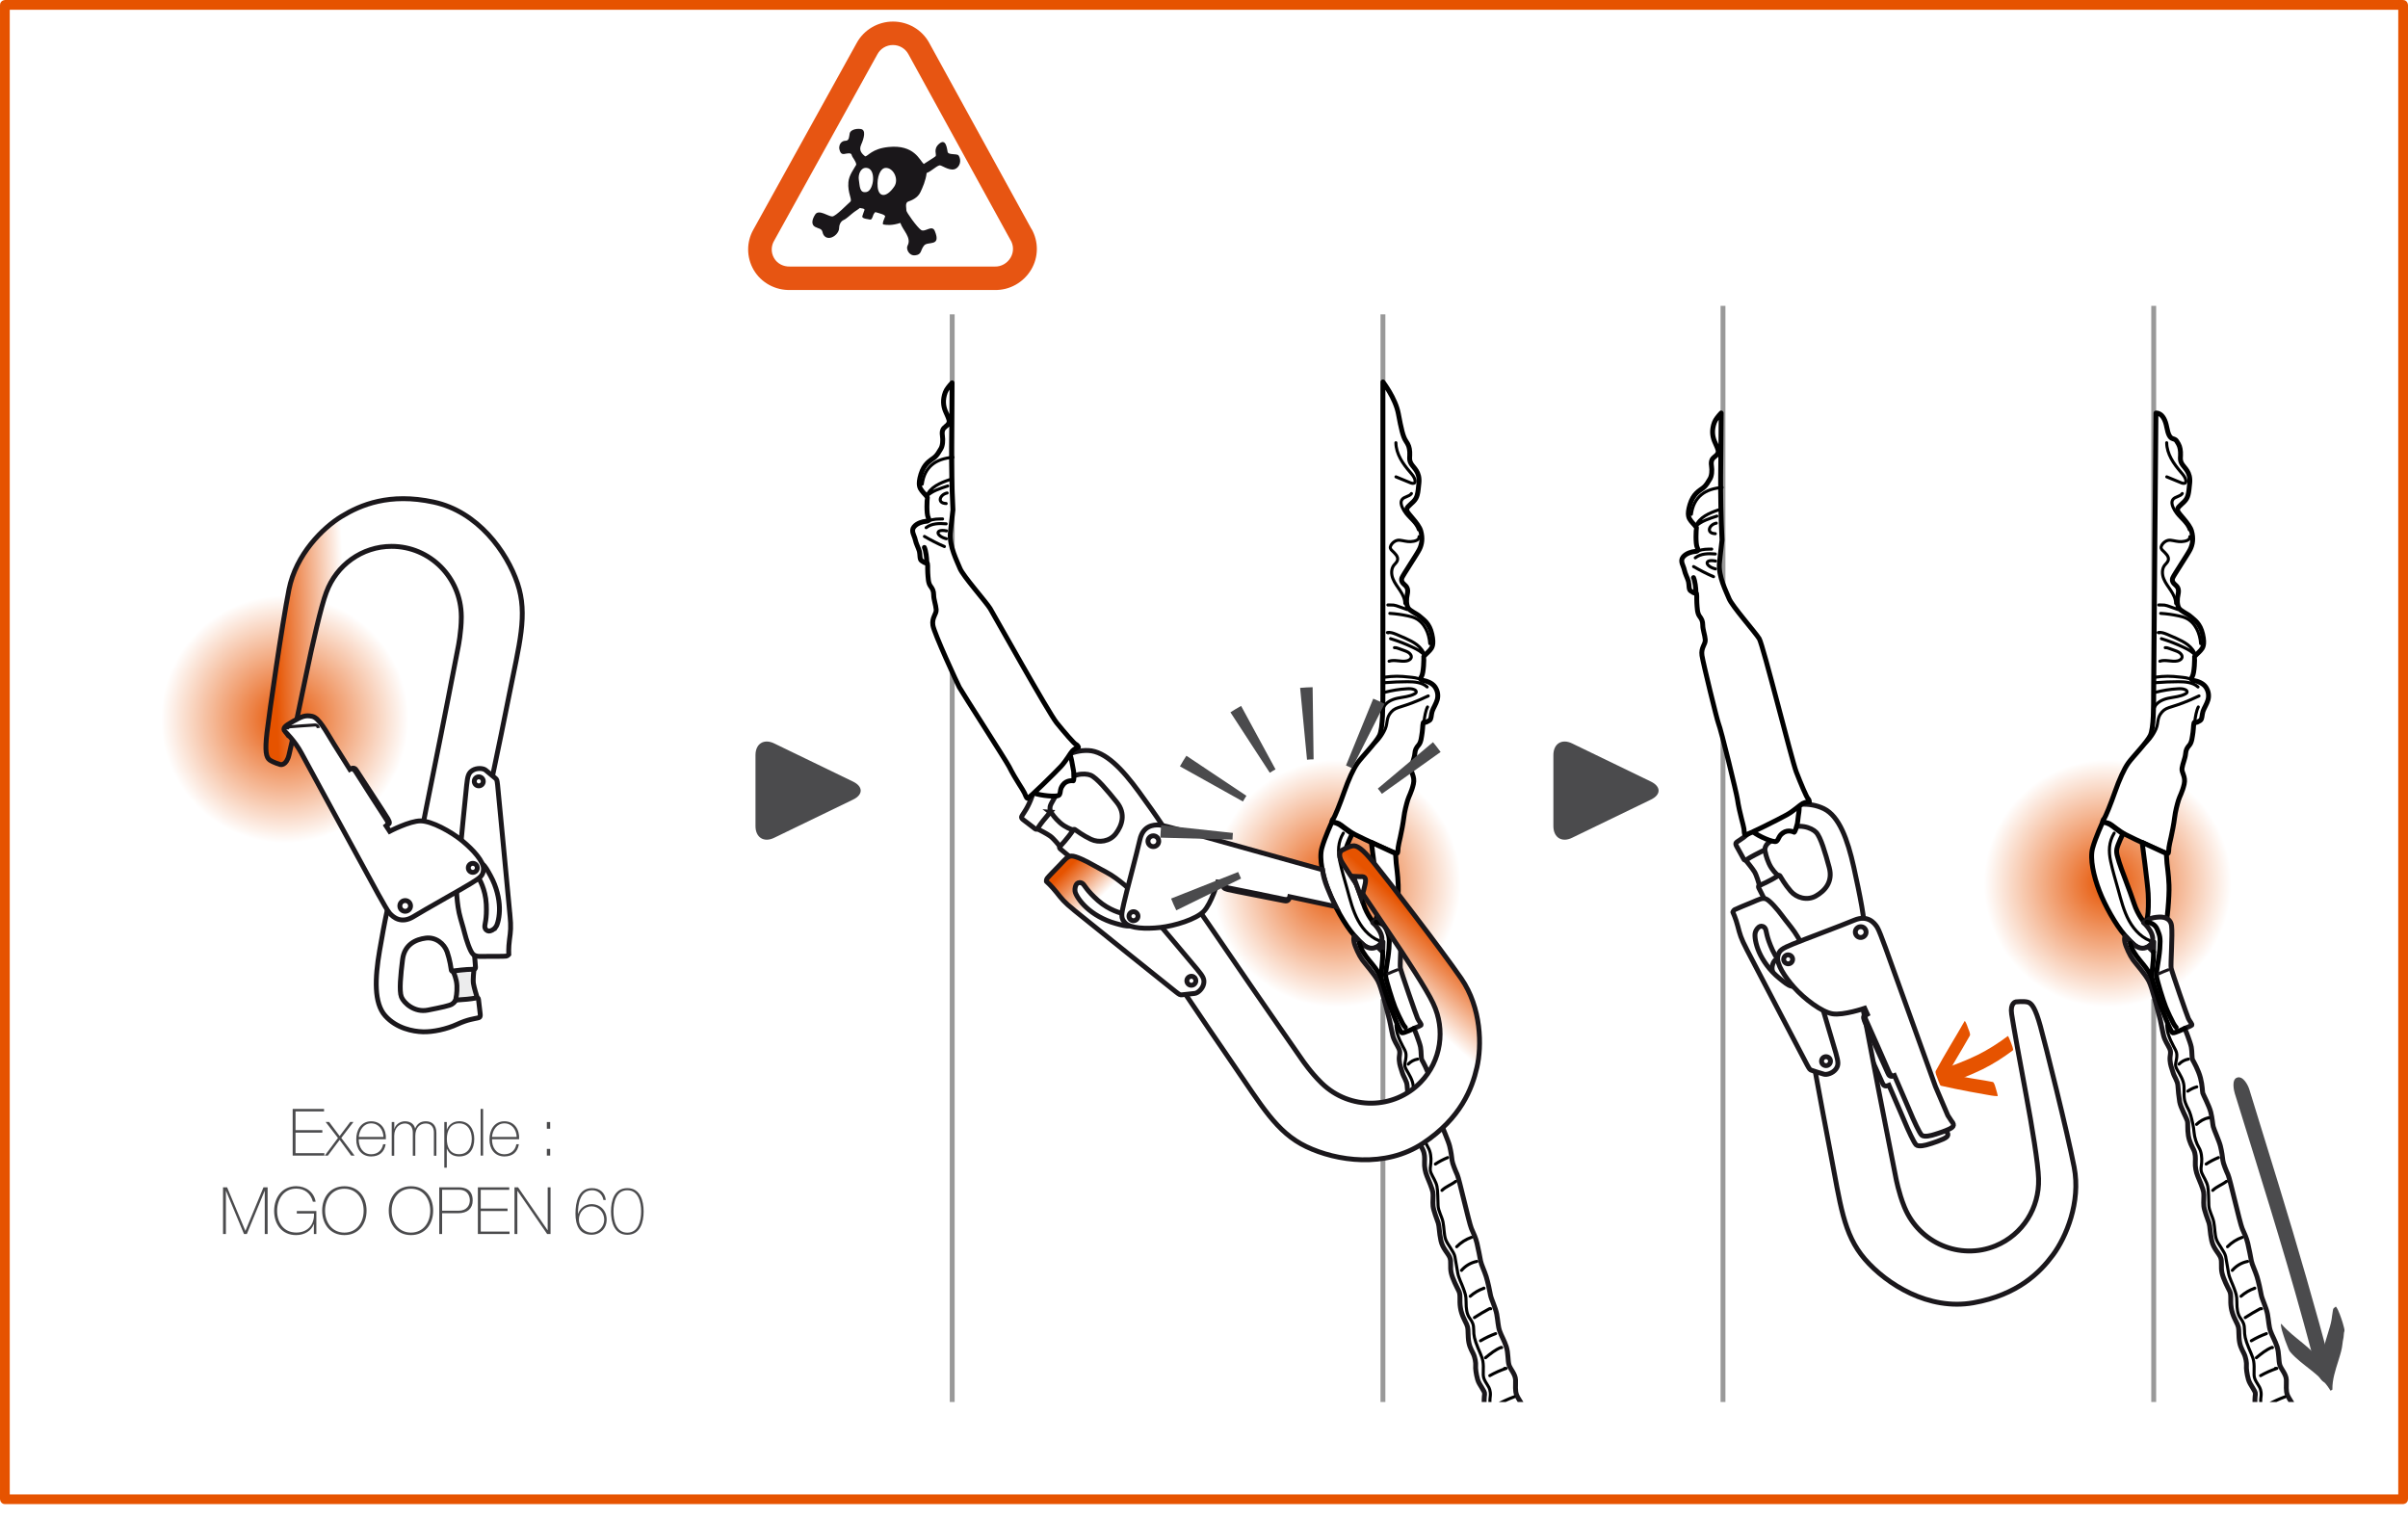 <?xml version="1.0" encoding="UTF-8"?>
<svg id="Calque_2" data-name="Calque 2" xmlns="http://www.w3.org/2000/svg" xmlns:xlink="http://www.w3.org/1999/xlink" viewBox="0 0 395.26 249.28">
  <defs>
    <style>
      .cls-1 {
        fill: url(#Dégradé_sans_nom_3);
      }

      .cls-1, .cls-2, .cls-3, .cls-4, .cls-5, .cls-6, .cls-7, .cls-8, .cls-9 {
        stroke: #1a171b;
      }

      .cls-1, .cls-2, .cls-3, .cls-4, .cls-6, .cls-7, .cls-10, .cls-8, .cls-11, .cls-12 {
        stroke-width: .8px;
      }

      .cls-1, .cls-3, .cls-4, .cls-13, .cls-5, .cls-10, .cls-8, .cls-11, .cls-12 {
        stroke-linecap: round;
        stroke-linejoin: round;
      }

      .cls-14 {
        clip-path: url(#clippath);
      }

      .cls-15, .cls-2, .cls-16, .cls-13, .cls-5, .cls-12, .cls-9 {
        fill: none;
      }

      .cls-15, .cls-17, .cls-18, .cls-19, .cls-20, .cls-21, .cls-22, .cls-23, .cls-24 {
        stroke-width: 0px;
      }

      .cls-2, .cls-6, .cls-7, .cls-9 {
        stroke-miterlimit: 10;
      }

      .cls-16 {
        stroke: #e65300;
        stroke-width: 1.6px;
      }

      .cls-17 {
        fill: url(#Dégradé_sans_nom_54-3);
      }

      .cls-18 {
        fill: url(#Dégradé_sans_nom_54-2);
      }

      .cls-25 {
        clip-path: url(#clippath-1);
      }

      .cls-3 {
        fill: url(#Dégradé_sans_nom_3-3);
      }

      .cls-4 {
        fill: url(#Dégradé_sans_nom_3-2);
      }

      .cls-13, .cls-5, .cls-9 {
        stroke-width: .5px;
      }

      .cls-13, .cls-11, .cls-12 {
        stroke: #000;
      }

      .cls-6 {
        fill: #ececed;
      }

      .cls-7, .cls-10, .cls-8, .cls-11, .cls-22 {
        fill: #fff;
      }

      .cls-10 {
        stroke: #999;
      }

      .cls-19 {
        fill: #1a171a;
        fill-rule: evenodd;
      }

      .cls-20 {
        fill: #e75512;
        filter: url(#drop-shadow-1);
      }

      .cls-21 {
        fill: #4b4b4d;
      }

      .cls-23 {
        fill: #e65300;
      }

      .cls-24 {
        fill: url(#Dégradé_sans_nom_54);
      }
    </style>
    <clipPath id="clippath">
      <rect class="cls-15" x="136.42" y="51.59" width="122.28" height="178.54"/>
    </clipPath>
    <radialGradient id="Dégradé_sans_nom_54" data-name="Dégradé sans nom 54" cx="219.47" cy="145.01" fx="219.47" fy="145.01" r="20.31" gradientTransform="translate(310.17 -101.91) rotate(76.72)" gradientUnits="userSpaceOnUse">
      <stop offset="0" stop-color="#e65300"/>
      <stop offset="1" stop-color="#fff"/>
    </radialGradient>
    <linearGradient id="Dégradé_sans_nom_3" data-name="Dégradé sans nom 3" x1="-1238.66" y1="2097.46" x2="-1280.7" y2="2099.1" gradientTransform="translate(831.7 2520.29) rotate(134.2)" gradientUnits="userSpaceOnUse">
      <stop offset=".72" stop-color="#fff"/>
      <stop offset=".9" stop-color="#ee8d57"/>
      <stop offset="1" stop-color="#e65300"/>
    </linearGradient>
    <linearGradient id="Dégradé_sans_nom_3-2" data-name="Dégradé sans nom 3" x1="193.32" y1="160.96" x2="175.49" y2="142.22" gradientTransform="matrix(1,0,0,1,0,0)" xlink:href="#Dégradé_sans_nom_3"/>
    <clipPath id="clippath-1">
      <rect class="cls-15" x="262.94" y="50.2" width="122.28" height="179.93"/>
    </clipPath>
    <radialGradient id="Dégradé_sans_nom_54-2" data-name="Dégradé sans nom 54" cx="345.99" fx="345.99" gradientTransform="translate(407.62 -225.05) rotate(76.72)" xlink:href="#Dégradé_sans_nom_54"/>
    <radialGradient id="Dégradé_sans_nom_54-3" data-name="Dégradé sans nom 54" cx="46.75" cy="118.06" fx="46.75" fy="118.06" r="20.31" gradientTransform="translate(150.91 45.44) rotate(76.72)" xlink:href="#Dégradé_sans_nom_54"/>
    <linearGradient id="Dégradé_sans_nom_3-3" data-name="Dégradé sans nom 3" x1="87.81" y1="124.82" x2="45.77" y2="126.46" gradientTransform="matrix(1,0,0,1,0,0)" xlink:href="#Dégradé_sans_nom_3"/>
    <filter id="drop-shadow-1" filterUnits="userSpaceOnUse">
      <feOffset dx="0" dy="0"/>
      <feGaussianBlur result="blur" stdDeviation="2.83"/>
      <feFlood flood-color="#1a171a" flood-opacity=".4"/>
      <feComposite in2="blur" operator="in"/>
      <feComposite in="SourceGraphic"/>
    </filter>
  </defs>
  <g id="Calque_1-2" data-name="Calque 1">
    <g>
      <g>
        <rect class="cls-22" x=".8" y=".8" width="393.66" height="245.29" rx=".02" ry=".02"/>
        <rect class="cls-16" x=".8" y=".8" width="393.66" height="245.29" rx=".02" ry=".02"/>
      </g>
      <g>
        <path class="cls-21" d="M53.24,189.27v.41h-5.2v-7.66h5.15v.41h-4.68v3.07h4.4v.41h-4.4v3.37h4.73Z"/>
        <path class="cls-21" d="M55.47,186.78l-2.02-2.62h.57l1.73,2.31,1.74-2.31h.53l-2,2.62,2.18,2.9h-.56l-1.89-2.58-1.93,2.58h-.51l2.17-2.9Z"/>
        <path class="cls-21" d="M58.89,186.98c-.03,1.3.67,2.48,2.03,2.48,1.04,0,1.77-.61,1.97-1.64h.41c-.21,1.3-1.06,2-2.38,2-1.6,0-2.47-1.27-2.44-2.79-.03-1.51.77-2.98,2.44-2.98s2.51,1.35,2.42,2.94h-4.45ZM62.94,186.62c-.03-1.16-.76-2.23-2.02-2.23s-1.94,1.14-2.03,2.23h4.04Z"/>
        <path class="cls-21" d="M64.31,184.17h.41v1.13h.02c.17-.7.9-1.25,1.73-1.25,1.05,0,1.54.6,1.66,1.17h.02c.33-.76.85-1.17,1.75-1.17,1,0,1.73.59,1.73,1.88v3.77h-.41v-3.78c0-1.41-1.01-1.51-1.32-1.51-1,0-1.73.7-1.73,2.03v3.26h-.41v-3.78c0-1.38-.96-1.51-1.3-1.51-.78,0-1.75.61-1.75,2.03v3.26h-.41v-5.51Z"/>
        <path class="cls-21" d="M73.34,185.43h.02c.17-.56.79-1.39,2.01-1.39,1.68,0,2.48,1.35,2.48,2.9,0,1.67-.79,2.88-2.48,2.88-.91,0-1.67-.38-2.01-1.28h-.02v3.12h-.41v-7.49h.41v1.27ZM77.44,186.93c0-1.25-.59-2.54-2.07-2.54s-2.02,1.23-2.02,2.54.46,2.52,2.02,2.52c1.43,0,2.07-1.16,2.07-2.52Z"/>
        <path class="cls-21" d="M79.3,182.02v7.66h-.41v-7.66h.41Z"/>
        <path class="cls-21" d="M80.76,186.98c-.03,1.3.67,2.48,2.03,2.48,1.04,0,1.77-.61,1.97-1.64h.41c-.21,1.3-1.06,2-2.38,2-1.6,0-2.47-1.27-2.44-2.79-.03-1.51.77-2.98,2.44-2.98s2.51,1.35,2.42,2.94h-4.45ZM84.81,186.62c-.03-1.16-.76-2.23-2.02-2.23s-1.94,1.14-2.03,2.23h4.04Z"/>
        <path class="cls-21" d="M90.31,184.17v1.1h-.55v-1.1h.55ZM89.76,189.68v-1.1h.55v1.1h-.55Z"/>
        <path class="cls-21" d="M36.6,194.89h.68l2.99,7.13h.02l2.96-7.13h.68v7.66h-.47v-7.08h-.02l-2.92,7.08h-.47l-2.95-7.08h-.02v7.08h-.47v-7.66Z"/>
        <path class="cls-21" d="M51.93,198.8v3.75h-.41v-1.63h-.02c-.38,1.12-1.54,1.81-2.9,1.81-2.32,0-3.6-1.77-3.6-3.97s1.31-4.06,3.62-4.06c1.58,0,2.93.96,3.19,2.55h-.45c-.35-1.33-1.32-2.15-2.72-2.15-2.06,0-3.15,1.73-3.15,3.65s1.05,3.56,3.15,3.56c1.82,0,2.98-1.24,2.9-3.12h-2.82v-.41h3.23Z"/>
        <path class="cls-21" d="M56.53,202.73c-2.3,0-3.65-1.77-3.65-4.01s1.35-4.01,3.65-4.01,3.64,1.77,3.64,4.01-1.35,4.01-3.64,4.01ZM56.53,202.32c2,0,3.16-1.64,3.16-3.6s-1.17-3.6-3.16-3.6-3.17,1.64-3.17,3.6,1.17,3.6,3.17,3.6Z"/>
        <path class="cls-21" d="M67.46,202.73c-2.3,0-3.65-1.77-3.65-4.01s1.35-4.01,3.65-4.01,3.64,1.77,3.64,4.01-1.35,4.01-3.64,4.01ZM67.46,202.32c2,0,3.16-1.64,3.16-3.6s-1.17-3.6-3.16-3.6-3.17,1.64-3.17,3.6,1.17,3.6,3.17,3.6Z"/>
        <path class="cls-21" d="M72.1,194.89h3.26c.87,0,2.23.3,2.23,2.15,0,1.34-.87,2.1-2.4,2.1h-2.62v3.41h-.47v-7.66ZM72.57,198.73h2.69c1.38,0,1.86-.91,1.86-1.71,0-.57-.26-1.73-1.79-1.73h-2.76v3.43Z"/>
        <path class="cls-21" d="M83.64,202.14v.41h-5.2v-7.66h5.15v.41h-4.68v3.07h4.4v.41h-4.4v3.37h4.73Z"/>
        <path class="cls-21" d="M84.45,194.89h.59l4.84,7.03h.02v-7.03h.47v7.66h-.56l-4.87-7.08h-.02v7.08h-.47v-7.66Z"/>
        <path class="cls-21" d="M99.05,196.97c-.17-.94-.88-1.6-1.86-1.6-2.04,0-2.32,2.39-2.32,3.85l.02.02c.32-.96,1.22-1.59,2.21-1.59,1.46,0,2.48,1.08,2.48,2.53s-1.05,2.49-2.48,2.49c-2.06,0-2.64-1.66-2.64-3.46s.44-4.19,2.72-4.19c1.24,0,2.12.7,2.26,1.95h-.41ZM99.18,200.19c0-1.16-.87-2.18-2.07-2.18s-2.09.98-2.09,2.18.93,2.13,2.09,2.13,2.07-.98,2.07-2.13Z"/>
        <path class="cls-21" d="M100.29,198.85c0-1.77.55-3.83,2.68-3.83s2.68,2.06,2.68,3.83-.55,3.83-2.68,3.83-2.68-2.06-2.68-3.83ZM105.24,198.85c0-1.49-.43-3.48-2.27-3.48s-2.27,1.99-2.27,3.48.43,3.48,2.27,3.48,2.27-1.98,2.27-3.48Z"/>
      </g>
      <g class="cls-14">
        <g>
          <rect class="cls-10" x="156.3" y="43.59" width="70.7" height="200.79"/>
          <circle class="cls-24" cx="219.47" cy="145.01" r="20.31" transform="translate(27.92 325.29) rotate(-76.72)"/>
          <g>
            <path class="cls-11" d="M218.62,134.95s0-.35.23-.58,1.11-2.45,1.81-4.44c.7-1.98,1.46-3.68,2.16-4.67.7-.99,3.06-3.39,3.62-4.55.56-1.17.56-4.9.56-7.06v-50.96s2.06,2.68,2.53,5.19.76,3.79,1.23,4.49c.47.7.58,1.05.64,1.81.06.76-.18,1.23.23,1.93.41.7,1.46,1.34,1.28,3.15s-.23,2.39-.93,3.09c-.7.7-1.17.93-1.05,1.46.12.53,1.93,2.1,2.28,3.33.35,1.23.18,2.22-.23,3.04-.41.82-2.68,4.2-2.86,4.67-.18.47.06.82.47,1.17.41.35.58.76.41,1.52-.18.76-.18,1.69.12,2.22.29.53,1.4.93,1.98,1.46.58.53,1.52,1.05,1.93,2.86.41,1.81,0,2.28-.35,2.68-.35.41-1.05.93-.99,1.11s0,2.57-.35,3.15c-.35.58.06.64.41.7.35.06,1.34.35,1.81,1.05.47.7.53,1.46.35,2.1s-.64,1.34-.82,1.87-.12,1.34-.47,1.52-.64.41-.88.29c-.23-.12-.18.88-.29,1.63-.12.76-.18,1.63-.58,2.1-.41.47-.58.76-.64,1.46-.06.7-.47,1.58-.58,2.33-.12.76.64,1.34.35,2.63-.29,1.28-.76,2.04-.93,2.63-.18.58-.53,1.87-.64,2.86-.12.99-.41,2.45-.58,3.21-.18.76-.29,1.28-.35,1.69-.06.41,0,.88-.18.99-.18.12-5.66-2.45-6.89-3.09-1.23-.64-2.22-1.58-2.68-1.81-.47-.23-1.11-.23-1.11-.23Z"/>
            <path class="cls-13" d="M229.13,72.67c.02,1.84,1.15,3.47,2.36,4.86.35.41.73.84.79,1.38.01.1.01.21-.04.29-.13.22-.47.15-.71.05-.8-.33-1.59-.65-2.39-.98"/>
            <path class="cls-13" d="M231.68,81.01c-.34.52-1.2.48-1.55,1-.25.37-.14.86.04,1.26.16.37.36.71.61,1.03.69.89,1.71,1.58,2.05,2.66"/>
            <path class="cls-13" d="M232.93,88.08c.04.61-.74.78-1.35.82-.61.04-1.21-.16-1.81-.23-.6-.07-1.19.34-1.47.87-.08.14-.11.31-.07.46.04.14.14.26.25.36.46.45,1.08.97.91,1.59-.09.34-.4.57-.61.85-.45.61-.42,1.48-.14,2.19.28.71.76,1.31,1.18,1.95.42.64.79,1.35.78,2.11"/>
            <path class="cls-13" d="M227.81,99.3c.11,0,.23,0,.34,0,.2,0,.4,0,.6.02.3.04.59.14.88.25.45.16.89.32,1.34.48"/>
            <path class="cls-13" d="M228.13,100.68c.99.06,1.98.2,2.95.41.41.09.82.19,1.2.37,1.53.71,2.31,2.5,2.41,4.19"/>
            <path class="cls-13" d="M228.06,103.82c-.1.06-.23.07-.33.01.5-.09.99.1,1.46.29.49.2.98.41,1.46.63.68.31,1.35.63,1.94,1.09s1.08,1.07,1.28,1.78c-.49-.62-1.21-1-1.92-1.34-1.2-.57-2.43-1.06-3.7-1.45"/>
            <path class="cls-13" d="M228.89,106.31c.24-.02.47.06.69.14.31.11.62.23.94.34.39.14.81.31,1.03.66.07.11.12.24.11.37-.02.36-.4.59-.75.66-.95.2-1.98-.26-2.9.05"/>
            <path class="cls-13" d="M227.2,111.16c1.61-.21,2.54-.21,4.15-.02.44.05,1.43.11,1.75.41"/>
            <path class="cls-13" d="M227.37,112.05c1.22-.1,2.43-.15,3.65-.15,1.15,0,2.4.09,3.24.86"/>
            <path class="cls-13" d="M227.31,113.63c1.17-.3,2.37-.5,3.58-.57.43-.03.88-.04,1.27.14.17.07.34.22.31.4-.02.14-.15.22-.27.29-.86.47-1.87.51-2.83.72-.95.21-1.97.69-2.3,1.6"/>
            <path class="cls-13" d="M234.44,114.23c-4.38,2.1-5.19,1.63-6.07,2.63-.88.99-.53,1.69-.99,2.8-.47,1.11-1.4,2.22-1.98,2.57"/>
            <path class="cls-13" d="M233.74,118.55c.06-.82.29-1.98.58-2.51"/>
          </g>
          <g>
            <path class="cls-11" d="M218.62,134.95s-1.17,2.5-1.65,4.26.18,4.63,1.1,7.02c.92,2.39,2.72,5.62,4.19,7.28,1.47,1.65,1.84,1.87,2.43,2.13.59.26.88,0,1.4-.22.51-.22,2.39-2.02,2.76-3.01.37-.99.73-5.29.66-7.13-.07-1.84-.29-3.05-.33-3.6-.04-.55-.11-1.58-.11-1.58l-3.97-1.84s.92,6.95.99,8.42.04,3.01-.11,3.79-.44,1.07-.44,1.07c0,0-1.14-1.32-1.76-3.23-.62-1.91-2.28-6.1-2.46-6.8-.18-.7-.51-1.43-.37-2.17s.99-2.46.99-2.46c0,0-1.25-.92-1.84-1.36-.59-.44-1.19-.55-1.48-.55Z"/>
            <path class="cls-13" d="M220.5,136.75c-.9,1.49-.93,2.99-.57,4.67.33,1.53.79,3.03,1.21,4.54.49,1.77.93,3.57,1.81,5.18.88,1.61,2.28,3.03,4.06,3.48"/>
          </g>
          <g>
            <path class="cls-8" d="M254.35,247.11c0-1.25-.22-1.36-.59-2.06-.37-.7-.85-1.1-.85-1.69s.11-1.07.04-1.91c-.07-.85-.7-1.47-1.1-2.02-.4-.55-.22-.92-.15-1.43.07-.51.04-1.18-.29-2.13-.33-.96-.96-1.36-1.1-2.06-.15-.7.11-1.14-.07-2.17-.18-1.03-.99-1.91-1.29-2.65-.29-.74-.15-1.54-.18-2.5-.04-.96-.85-1.73-1.07-2.43-.22-.7-.11-1.95-.44-2.98-.33-1.03-.85-1.87-1.1-2.61-.26-.73-.29-1.73-.48-2.76-.18-1.03-.92-2.5-1.03-3.16-.11-.66-.44-2.17-.7-3.01-.26-.85-.81-1.98-.92-2.57-.11-.59-.37-1.98-.59-2.9-.22-.92-.51-1.47-.92-2.43-.4-.96-2.02-8.2-2.32-8.82-.29-.62-.81-1.91-.85-2.35-.04-.44-.18-1.47-.4-2.35-.22-.88-1.07-2.72-1.18-3.2-.11-.48-.15-1.32-.4-2.35s-1.25-2.9-1.32-3.16c-.07-.26-.04-1.18-.37-2.46-.33-1.29-1.14-2.72-1.29-2.98-.15-.26-.07-1.29-.22-2.09-.15-.81-1.07-3.09-1.07-3.09,0,0,.99-.37,1.14-.51s-.33-.62-.55-1.1c-.22-.48-2.72-7.68-2.83-8.27-.11-.59.26-5.55.07-6.95-.18-1.4-1.54-1.47-2.09-1.43-.55.04-1.21.11-1.69.4-.14.08-.45.27-.83.5,1.04.9,2.41,2.96.73,3.96-.81.48-1.61.22-2.3-.33-.5-.41-1-.89-1.43-1.4-.11.22-.15.49-.06.96.15.74.85,2.24,1.36,2.94.51.7,1.98,2.32,2.57,3.45.59,1.14,1.4,4.63,1.69,5.62.29.99.51,2.46.74,3.34.22.88.66,1.43.99,2.13.33.7,0,1.1.07,1.95s.26,1.18.48,1.95c.22.77.77,1.43.81,2.2.04.77.15,1.73.29,2.65.15.92,1.1,2.61,1.25,3.09s0,1.36.18,2.46c.18,1.1.59,1.73.88,2.35.29.62.29,1.29.26,2.02-.04.74.11,1.58.4,2.28.29.7.85,2.02.96,2.61.11.59-.04,1.62.04,2.32.07.7.66,2.2.85,2.76.18.55.15,1.58.44,2.9.29,1.32,1.21,2.09,1.47,2.79.26.7,0,1.51.22,2.5.22.99.92,2.32,1.25,2.98.33.66.07,1.51.26,2.72.18,1.21.73,2.09,1.03,2.76.29.66.18.96.26,2.17.07,1.21.4,1.8.77,2.54.37.73.48,1.62.44,2.06-.04.44.07,1.36.33,2.28.26.92,1.21,1.87,1.14,2.39-.07.51-.11,1.21-.04,2.13.07.92.88,1.54,1.14,2.32.26.77,0,1.21.04,2.32.04,1.1.96,1.84,1.25,2.32.29.48.18.99.11,1.47-.07.48-.15.48.04,1.51.18,1.03,1.25,2.17,1.32,2.54.07.37-.22.85-.22,1.91s.77,1.98,1.03,2.54c.26.55.29,1.03.29,1.03l5.81-.04s-.11-.48-.11-1.73ZM226.97,156.26l-.88-.85.92-.81-.04,1.65Z"/>
            <path class="cls-12" d="M225.9,151.38c.51.07,1.32.26,1.69,1.21.37.96.55,1.18.4,3.12-.15,1.95-.62,3.75-.55,4.48.07.74,1.14,4.15,1.51,5.07.37.92.99,2.21,1.25,2.68.26.48.48.7.48.7"/>
            <path class="cls-12" d="M226.97,156.26c.03,1.72-.37,3.67-.26,4.26.11.59,1.18,3.86,1.62,5s1.47,3.93,1.8,4.01c.33.07,1.98-.73,1.98-.73"/>
            <path class="cls-12" d="M223.14,154.84c.58,2.24,2.53,3.42,3.43,5.43"/>
            <path class="cls-13" d="M229.14,168.24c.04.4,0,1.1.66,2.57.66,1.47,1.07,1.69.99,2.65-.07.96-.44,1.25.04,2.09.48.85,1.07,1.73,1.14,2.72s-.11,1.8.22,2.72c.33.92.62,1.14.88,2.06.26.92.48,1.91.55,2.79.07.88.4,1.87.81,2.54.4.66.51,1.65.44,2.46-.07.81-.22,1.1.04,1.73.26.62.81,1.4.96,2.17.15.77.15,2.21.18,3.12s.62,1.8.81,2.72.15,2.06.44,2.87c.29.81,1.36,2.02,1.51,2.79.15.77.33,1.95.48,2.76.15.81.62,1.65.92,2.5.29.85.44,1.1.44,2.21s.11,1.98.59,2.65c.48.66.66,1.07.66,1.95s.11,1.51.7,2.94c.59,1.43.85,1.76.88,3.01s-.18,1.65.37,2.57c.55.92.66.96.77,1.69.11.74-.26,1.29.11,2.43.37,1.14.85.96,1.1,2.13.26,1.18.11,1.65.37,2.79s.77.55.88,1.95c.11,1.4-.15,1.73.18,2.9.33,1.18,1.18,1.58,1.21,2.61.04,1.03-.07,1.8.4,2.76.48.96.85,1.47.88,2.09"/>
            <path class="cls-13" d="M249.86,245.89c.82-.46,1.72-.78,2.65-.94"/>
            <path class="cls-13" d="M248.57,241.58c1.05-.28,2.15-.58,2.96-1.31"/>
            <path class="cls-13" d="M247.7,236.85c1.02-.33,2.08-.7,2.81-1.47.03-.03.06-.08.03-.11"/>
            <path class="cls-13" d="M246.81,233.52c.71-.33,1.43-.66,2.14-.98.22-.1.47-.24.52-.48"/>
            <path class="cls-13" d="M245.64,230.61c.93-.52,1.91-.97,2.91-1.34"/>
            <path class="cls-13" d="M244.54,225.8c.85-.48,1.75-.88,2.67-1.19-.08,0-.17,0-.25,0"/>
            <path class="cls-13" d="M243.84,222.86c.8-.66,1.61-1.32,2.56-1.7.04-.01.1,0,.08.04"/>
            <path class="cls-13" d="M243.02,220.08c.79-.47,1.62-.86,2.48-1.18"/>
            <path class="cls-13" d="M242.02,216.27c.79-.52,1.61-1,2.45-1.45.08-.04.19-.07.23,0"/>
            <path class="cls-13" d="M241.33,212.77c.66-.58,1.43-1.04,2.26-1.32.03,0-.02-.03-.04-.02"/>
            <path class="cls-13" d="M239.9,208.52c.64-.75,1.54-1.28,2.51-1.47"/>
            <path class="cls-13" d="M239.11,204.64c.67-.69,1.5-1.22,2.41-1.54"/>
            <path class="cls-13" d="M236.69,195.39c.64-.64,1.55-.92,2.25-1.48"/>
            <path class="cls-13" d="M235.61,191.07c.63-.42,1.31-.77,2.01-1.06"/>
            <path class="cls-13" d="M234.02,184.56c.55-.54,1.24-.92,1.98-1.1.01.04-.02.08-.06.07"/>
            <path class="cls-13" d="M232.58,179.11c.45-.32.95-.56,1.48-.71"/>
            <path class="cls-13" d="M231.15,174.67c.41-.43.96-.72,1.55-.83"/>
            <path class="cls-5" d="M227.85,159.82c.5-.23,1-.44,1.51-.63"/>
          </g>
          <g>
            <path class="cls-9" d="M232.21,155.42s5.44,7.86,6.37,10.39c.93,2.53,1.76,6.13.19,10.38-1.57,4.25-4.54,7.64-10.3,9.43-5.76,1.8-11.84-.91-14.79-3.73-2.95-2.82-4.05-5.25-4.65-7-.6-1.75-1.65-3.13-3.7-6.31-2.06-3.17-3.49-5.69-4.19-4.79"/>
            <path class="cls-9" d="M232.94,155.28s3.43,4.64,4.78,6.45c1.35,1.81,3.43,6.59,2.82,11.81-.61,5.23-4.16,9.99-8.27,12.31-4.11,2.32-8.53,3.39-13.96,1.54-5.43-1.85-7.13-4.2-8.26-5.69-1.13-1.49-10.24-14.93-10.24-14.93"/>
            <path class="cls-1" d="M191.98,140.42c-.77.74.04,1.9,1.34,3.89,1.3,1.99,3.44,4.97,8.3,12.1,4.86,7.13,10.13,14.67,12.15,17.59,0,0,1.42,2.08,3.09,3.7l.13.13c4.57,4.4,11.81,4.32,16.19-.19,3.41-3.51,4.09-8.67,2.09-12.89l-.03-.07c-1-2.16-4.52-7.58-7.33-11.71-2.81-4.13-6.53-9.67-7.52-11.26-1-1.59-.17-2.12-.17-2.12,0,0,1.14-.65,1.82-.75.68-.09,1.54.4,3.48,2.8,1.95,2.4,10.99,14.13,14.33,18.97,3.34,4.84,3.39,11.09,2.58,14.59-.8,3.5-2.65,8.33-8.84,12.45-6.19,4.13-14.24,2.92-19.16.56-4.92-2.35-7.32-6.7-12.22-13.81-4.9-7.12-9.98-14.74-10.68-15.75-.69-1.01-2.75-4.07-3.87-5.34-1.11-1.27-1.28-1.93-.96-2.54.41-.69-.47-1.35-.47-1.35-.91-.73-11.9-9.81-12.19-10.08-.28-.27-.03-.44-.03-.44l.9-1.4,1.17-1.17s.14-.33.39-.15c.25.17,1.29.96,2.6,1.58,1.31.62,3.1.38,4.09-.93.98-1.31,1.71-3.23.14-5.17-1.56-1.95-3.29-4.01-4.28-4.42-.99-.41-3.36-.28-4.58,1.6-1.22,1.89-1.98,3.07-2.07,3.56-.08.48.07.76.07.76.07.1,0,.22,0,.22l-.86,1.39-1.25,1.22c-.08.11-.19.22-.41.06-.22-.16-1.24-.97-1.83-1.4-.59-.43-.43-.57-.23-.91.2-.34.92-1.24,1.55-3.05.63-1.81,1.88-3.78,3.05-4.91,1.17-1.13,3.4-2.71,6.19-2.59,2.79.12,5.59,3.06,8.31,6.8,2.73,3.74,5.53,7.76,5.65,8.76,0,0,.25.93-.64,1.69Z"/>
            <path class="cls-7" d="M172.39,133.31s-.4.46-1.14,1.38c-.75.93-.92,1.32-.92,1.32l.23.18s1.28.65,1.82,1.04c.55.39,1.46,1.52,1.46,1.52l.19.15s1.21-1.27,2.07-2.57l-.22-.19s-1.02-.33-1.88-1.1c-.86-.76-1.35-1.52-1.35-1.52l-.27-.21Z"/>
            <path class="cls-4" d="M176.3,149.39c1.63,1.31,15.99,12.87,16.67,13.38.67.52.73.54,1.03.52.3-.02,1.61-.16,2.12-.23.51-.06,1.28-.77,1.45-1.55.17-.78-.09-1.23-1.05-2.39-.97-1.16-6.92-8.24-7.78-9.22-.86-.98-2.7-3.4-4.09-4.59,0,0-1.28-1.07-2.29-1.7-1.02-.62-2.06-1.11-3-1.66-.94-.55-2.81-1.48-3.49-1.44-.68.04-1.11.65-1.81,1.37s-2.03,2.08-2.18,2.3c-.15.21-.12.5-.12.5,0,0,.83.73,1.67,1.79.84,1.06,1.24,1.6,2.87,2.91ZM176.47,146.3c-.09-.56.11-1.05.3-1.25s.62-.27.96,0c.34.27.62,1.09,2.5,2.76,1.88,1.66,3.93,2.1,3.93,2.1,0,0,.3.09.82.1.52,0,.87-.04,1.19.22.32.26.3.43.3.43-.48,1.74-1.35,1.47-3.37.91-2.02-.56-3.68-1.6-4.76-2.59-1.08-.99-1.79-2.13-1.88-2.68Z"/>
            <path class="cls-2" d="M196.07,160.46c.29.28.3.75.01,1.04s-.75.3-1.04.01-.3-.75-.01-1.04.75-.3,1.04-.02Z"/>
            <path class="cls-7" d="M223.59,143.89s-.58.02-1.44-.04l1.3,3.52c.14-.35.26-.78.41-1.33.41-1.55.44-2.09-.27-2.15Z"/>
            <path class="cls-7" d="M218.98,148.19c-.18-.37-.38-.73-.53-1.12-.18-.47-.39-.94-.59-1.41-.38-.94-.67-1.9-.78-2.9-5.08-1.43-17.1-4.78-18.87-5.27-2.11-.57-7.05-2.03-7.97-2.08-.92-.04-2.62.12-3.13,2.4s-2.24,8.66-2.64,10.48c-.41,1.82-.56,2.44.28,3.26.84.82,3.28.96,5.69.69,2.41-.27,5.88-1.35,7.13-2.63,1.25-1.28,2.31-4.82,2.31-4.82l1.06.21s-.02.22-.08.43c-.06.22-.03.4.68.58.72.19,8.76,1.72,9.19,1.83.44.11.83.07.98-.65,0,0,2.3.48,4.79,1.02.98.21,1.9.43,2.75.6-.11-.2-.22-.4-.28-.63Z"/>
            <path class="cls-2" d="M186.57,149.86c.29.28.3.75.01,1.04s-.75.3-1.04.01-.3-.75-.01-1.04.75-.3,1.04-.01Z"/>
            <path class="cls-9" d="M211.72,147.2s-.19.45-1.03.24c-.84-.2-8.46-1.73-9.07-1.85-.61-.11-.7-.41-.69-.6"/>
            <path class="cls-2" d="M189.93,137.44c.35.34.36.9.02,1.25s-.9.36-1.25.02-.36-.9-.02-1.25.9-.36,1.25-.02Z"/>
          </g>
          <path class="cls-11" d="M176.18,128.16s-1.07-.19-1.72.68c-.55.73-.3,1.22-.59,1.64-.29.42-3.15.09-4.12-.29-.3-.12-.32-.09-.32-.09,0,0,2.54-5.9,6.05-6.79,0,0,.37,1.16.41,1.46.12.8.33,1.63.35,1.9.04.69.06,1.38-.06,1.48Z"/>
          <g>
            <path class="cls-11" d="M176.62,122.2c-.3-.14-1.86-1.94-3.19-3.58-1.32-1.64-10.28-17.69-10.9-18.73-.63-1.04-4.49-5.39-4.96-6.6-.48-1.2-1.74-3.58-1.58-5.74.03-.35.18-1.76.43-3.86-.4-8.03-.16-12.82-.14-20.85-.47.51-.93,1.06-1.12,1.57-.44,1.2-.33,2.2.01,3.04.35.84.45.96.59,1.44.14.48-.12.81-.55,1.13-.43.32-.64.71-.52,1.48.12.77.05,1.7-.28,2.2-.33.5-.5.97-1.12,1.45-.62.48-1.59.94-2.13,2.71s-.16,2.27.16,2.7c.32.43.98,1.01.91,1.18-.07.17-.18,2.56.12,3.17.31.61-.1.64-.46.67-.35.03-1.36.25-1.88.92-.52.67.09,1.42.22,2.07.13.65.54,1.39.68,1.92.14.54.02,1.35.36,1.55.34.2.61.45.85.35s.11.89.17,1.65c.06.77.06,1.64.43,2.14.37.5.53.8.54,1.5,0,.7.35,1.61.41,2.37.06.77-.74,1.29-.54,2.59.2,1.3,4.05,9.64,4.34,10.17.54.97,7.74,12.15,8.18,13.04.44.9,1.2,2.18,1.62,2.83s.7,1.11.89,1.48.29.83.5.88c.2.05,4.52-4.2,5.46-5.21.94-1.01,1.57-2.23,1.93-2.6s.97-.59.97-.59c0,0-.12-.33-.41-.47Z"/>
            <path class="cls-13" d="M156.42,75.06c-2.76.23-4.65,1.5-5.04,4.41"/>
            <path class="cls-13" d="M155.85,78.74c-1.48.51-3.18,1.19-3.79,2.77.91-.94,2.3-1.34,3.51-1.74"/>
            <path class="cls-13" d="M155.47,80.92c-1.18.23-1.75,1.67-.16,1.73"/>
            <path class="cls-13" d="M154.72,85.18c-.73.02-1.5-.02-2.17.3"/>
            <path class="cls-13" d="M155.31,85.98c-1.12-.09-2.36-.09-3.29.63"/>
            <path class="cls-13" d="M155.36,87.14c-1.97-.38-1.71.87-.02,1.29"/>
            <path class="cls-13" d="M151.74,88.05c1.06.61,2.15,1.18,3.28,1.66"/>
            <path class="cls-12" d="M152.13,92.41c0-.82-.15-2-.4-2.55"/>
          </g>
        </g>
      </g>
      <path class="cls-21" d="M203.72,144.2l-10.63,5.22-.04-.07c-.3-.61-.58-1.24-.82-1.86l11.01-4.36c.13.33.28.67.44,1l.04.07ZM226.83,130.3c-.21-.3-.44-.59-.67-.86l9.06-7.62c.43.52.85,1.06,1.25,1.61l-9.64,6.87ZM202.3,137.81l-11.83-.32c.02-.68.06-1.36.14-2.04l11.77,1.27c-.04.36-.06.73-.07,1.09ZM221.93,126.09c-.32-.16-.66-.31-.99-.45l4.47-10.96c.63.26,1.25.54,1.86.84l-5.33,10.57ZM204.02,131.56l-10.34-5.77c.33-.59.69-1.18,1.06-1.74l9.85,6.57c-.2.3-.39.62-.57.93ZM215.62,124.64c-.36,0-.72.02-1.08.06l-1.13-11.79c.68-.06,1.37-.1,2.05-.11l.16,11.84ZM208.43,126.84l-6.46-9.92c.57-.37,1.16-.72,1.75-1.05l5.65,10.41c-.32.17-.63.36-.93.56Z"/>
      <g class="cls-25">
        <g>
          <rect class="cls-10" x="282.82" y="43.59" width="70.7" height="200.79"/>
          <circle class="cls-18" cx="345.99" cy="145.01" r="20.31" transform="translate(125.37 448.42) rotate(-76.72)"/>
          <g>
            <path class="cls-11" d="M345.14,134.95s0-.35.23-.58,1.11-2.45,1.81-4.44c.7-1.98,1.46-3.68,2.16-4.67.7-.99,3.06-3.39,3.62-4.55.56-1.17.56-4.9.56-7.06s.37-45.85.37-45.85c0,0,1.3-.2,1.77,2.31.47,2.51,1.15,1.57,1.62,2.28.47.7.58,1.05.64,1.81.06.76-.18,1.23.23,1.93.41.7,1.46,1.34,1.28,3.15s-.23,2.39-.93,3.09c-.7.7-1.17.93-1.05,1.46.12.53,1.93,2.1,2.28,3.33.35,1.23.18,2.22-.23,3.04-.41.82-2.68,4.2-2.86,4.67-.18.47.06.82.47,1.17.41.35.58.76.41,1.52-.18.76-.18,1.69.12,2.22.29.53,1.4.93,1.98,1.46.58.53,1.52,1.05,1.93,2.86.41,1.81,0,2.28-.35,2.68-.35.41-1.05.93-.99,1.11s0,2.57-.35,3.15c-.35.58.06.64.41.7.35.06,1.34.35,1.81,1.05.47.7.53,1.46.35,2.1s-.64,1.34-.82,1.87-.12,1.34-.47,1.52-.64.41-.88.29c-.23-.12-.18.88-.29,1.63-.12.76-.18,1.63-.58,2.1-.41.47-.58.76-.64,1.46-.06.7-.47,1.58-.58,2.33-.12.76.64,1.34.35,2.63-.29,1.28-.76,2.04-.93,2.63-.18.58-.53,1.87-.64,2.86-.12.99-.41,2.45-.58,3.21-.18.76-.29,1.28-.35,1.69-.06.41,0,.88-.18.99-.18.12-5.66-2.45-6.89-3.09-1.23-.64-2.22-1.58-2.68-1.81-.47-.23-1.11-.23-1.11-.23Z"/>
            <path class="cls-13" d="M355.65,72.67c.02,1.84,1.15,3.47,2.36,4.86.35.41.73.84.79,1.38.01.1.01.21-.04.29-.13.22-.47.15-.71.05-.8-.33-1.59-.65-2.39-.98"/>
            <path class="cls-13" d="M358.21,81.01c-.34.52-1.2.48-1.55,1-.25.37-.14.86.04,1.26.16.37.36.71.61,1.03.69.89,1.71,1.58,2.05,2.66"/>
            <path class="cls-13" d="M359.45,88.08c.04.61-.74.78-1.35.82-.61.04-1.21-.16-1.81-.23-.6-.07-1.19.34-1.47.87-.08.14-.11.31-.07.46.04.14.14.26.25.36.46.45,1.08.97.91,1.59-.09.34-.4.57-.61.85-.45.61-.42,1.48-.14,2.19.28.71.76,1.31,1.18,1.95.42.64.79,1.35.78,2.11"/>
            <path class="cls-13" d="M354.34,99.3c.11,0,.23,0,.34,0,.2,0,.4,0,.6.02.3.04.59.14.88.25.45.16.89.32,1.34.48"/>
            <path class="cls-13" d="M354.66,100.68c.99.06,1.98.2,2.95.41.41.09.82.19,1.2.37,1.53.71,2.31,2.5,2.41,4.19"/>
            <path class="cls-13" d="M354.59,103.82c-.1.06-.23.07-.33.01.5-.09.99.1,1.46.29.49.2.98.41,1.46.63.68.31,1.35.63,1.94,1.09s1.08,1.07,1.28,1.78c-.49-.62-1.21-1-1.92-1.34-1.2-.57-2.43-1.06-3.7-1.45"/>
            <path class="cls-13" d="M355.41,106.31c.24-.02.47.06.69.14.31.11.62.23.94.34.39.14.81.31,1.03.66.07.11.12.24.11.37-.02.36-.4.59-.75.66-.95.2-1.98-.26-2.9.05"/>
            <path class="cls-13" d="M353.72,111.16c1.61-.21,2.54-.21,4.15-.02.44.05,1.43.11,1.75.41"/>
            <path class="cls-13" d="M353.9,112.05c1.22-.1,2.43-.15,3.65-.15,1.15,0,2.4.09,3.24.86"/>
            <path class="cls-13" d="M353.84,113.63c1.17-.3,2.37-.5,3.58-.57.43-.03.88-.04,1.27.14.17.07.34.22.31.4-.02.14-.15.22-.27.29-.86.47-1.87.51-2.83.72-.95.21-1.97.69-2.3,1.6"/>
            <path class="cls-13" d="M360.96,114.23c-4.38,2.1-5.19,1.63-6.07,2.63-.88.99-.53,1.69-.99,2.8-.47,1.11-1.4,2.22-1.98,2.57"/>
            <path class="cls-13" d="M360.26,118.55c.06-.82.29-1.98.58-2.51"/>
          </g>
          <g>
            <path class="cls-11" d="M345.14,134.95s-1.17,2.5-1.65,4.26.18,4.63,1.1,7.02c.92,2.39,2.72,5.62,4.19,7.28,1.47,1.65,1.84,1.87,2.43,2.13.59.26.88,0,1.4-.22.51-.22,2.39-2.02,2.76-3.01.37-.99.73-5.29.66-7.13-.07-1.84-.29-3.05-.33-3.6-.04-.55-.11-1.58-.11-1.58l-3.97-1.84s.92,6.95.99,8.42.04,3.01-.11,3.79-.44,1.07-.44,1.07c0,0-1.14-1.32-1.76-3.23-.62-1.91-2.28-6.1-2.46-6.8-.18-.7-.51-1.43-.37-2.17s.99-2.46.99-2.46c0,0-1.25-.92-1.84-1.36-.59-.44-1.19-.55-1.48-.55Z"/>
            <path class="cls-13" d="M347.03,136.75c-.9,1.49-.93,2.99-.57,4.67.33,1.53.79,3.03,1.21,4.54.49,1.77.93,3.57,1.81,5.18.88,1.61,2.28,3.03,4.06,3.48"/>
          </g>
          <g>
            <path class="cls-8" d="M380.87,247.11c0-1.25-.22-1.36-.59-2.06-.37-.7-.85-1.1-.85-1.69s.11-1.07.04-1.91c-.07-.85-.7-1.47-1.1-2.02-.4-.55-.22-.92-.15-1.43.07-.51.04-1.18-.29-2.13-.33-.96-.96-1.36-1.1-2.06-.15-.7.11-1.14-.07-2.17-.18-1.03-.99-1.91-1.29-2.65-.29-.74-.15-1.54-.18-2.5-.04-.96-.85-1.73-1.07-2.43-.22-.7-.11-1.95-.44-2.98-.33-1.03-.85-1.87-1.1-2.61-.26-.73-.29-1.73-.48-2.76-.18-1.03-.92-2.5-1.03-3.16-.11-.66-.44-2.17-.7-3.01-.26-.85-.81-1.98-.92-2.57-.11-.59-.37-1.98-.59-2.9-.22-.92-.51-1.47-.92-2.43-.4-.96-2.02-8.2-2.32-8.82-.29-.62-.81-1.91-.85-2.35-.04-.44-.18-1.47-.4-2.35-.22-.88-1.07-2.72-1.18-3.2-.11-.48-.15-1.32-.4-2.35s-1.25-2.9-1.32-3.16c-.07-.26-.04-1.18-.37-2.46-.33-1.29-1.14-2.72-1.29-2.98-.15-.26-.07-1.29-.22-2.09-.15-.81-1.07-3.09-1.07-3.09,0,0,.99-.37,1.14-.51s-.33-.62-.55-1.1c-.22-.48-2.72-7.68-2.83-8.27-.11-.59.26-5.55.07-6.95-.18-1.4-1.54-1.47-2.09-1.43-.55.04-1.21.11-1.69.4-.14.08-.45.27-.83.5,1.04.9,2.41,2.96.73,3.96-.81.48-1.61.22-2.3-.33-.5-.41-1-.89-1.43-1.4-.11.22-.15.49-.06.96.15.74.85,2.24,1.36,2.94.51.7,1.98,2.32,2.57,3.45.59,1.14,1.4,4.63,1.69,5.62.29.99.51,2.46.74,3.34.22.88.66,1.43.99,2.13.33.7,0,1.1.07,1.95s.26,1.18.48,1.95c.22.77.77,1.43.81,2.2.04.77.15,1.73.29,2.65.15.92,1.1,2.61,1.25,3.09s0,1.36.18,2.46c.18,1.1.59,1.73.88,2.35.29.62.29,1.29.26,2.02-.04.74.11,1.58.4,2.28.29.7.85,2.02.96,2.61.11.59-.04,1.62.04,2.32.07.7.66,2.2.85,2.76.18.55.15,1.58.44,2.9.29,1.32,1.21,2.09,1.47,2.79.26.7,0,1.51.22,2.5.22.99.92,2.32,1.25,2.98.33.66.07,1.51.26,2.72.18,1.21.73,2.09,1.03,2.76.29.66.18.96.26,2.17.07,1.21.4,1.8.77,2.54.37.73.48,1.62.44,2.06-.04.44.07,1.36.33,2.28.26.92,1.21,1.87,1.14,2.39-.07.51-.11,1.21-.04,2.13.07.92.88,1.54,1.14,2.32.26.77,0,1.21.04,2.32.04,1.1.96,1.84,1.25,2.32.29.48.18.99.11,1.47-.07.48-.15.48.04,1.51.18,1.03,1.25,2.17,1.32,2.54.07.37-.22.85-.22,1.91s.77,1.98,1.03,2.54c.26.55.29,1.03.29,1.03l5.81-.04s-.11-.48-.11-1.73ZM353.49,156.26l-.88-.85.92-.81-.04,1.65Z"/>
            <path class="cls-12" d="M352.43,151.38c.51.07,1.32.26,1.69,1.21.37.96.55,1.18.4,3.12-.15,1.95-.62,3.75-.55,4.48.07.74,1.14,4.15,1.51,5.07.37.92.99,2.21,1.25,2.68.26.48.48.7.48.7"/>
            <path class="cls-12" d="M353.49,156.26c.03,1.72-.37,3.67-.26,4.26.11.59,1.18,3.86,1.62,5s1.47,3.93,1.8,4.01c.33.07,1.98-.73,1.98-.73"/>
            <path class="cls-12" d="M349.66,154.84c.58,2.24,2.53,3.42,3.43,5.43"/>
            <path class="cls-13" d="M355.66,168.24c.04.4,0,1.1.66,2.57.66,1.47,1.07,1.69.99,2.65-.07.96-.44,1.25.04,2.09.48.85,1.07,1.73,1.14,2.72s-.11,1.8.22,2.72c.33.92.62,1.14.88,2.06.26.92.48,1.91.55,2.79.07.88.4,1.87.81,2.54.4.66.51,1.65.44,2.46-.07.81-.22,1.1.04,1.73.26.62.81,1.4.96,2.17.15.77.15,2.21.18,3.12.04.92.62,1.8.81,2.72s.15,2.06.44,2.87c.29.81,1.36,2.02,1.51,2.79.15.77.33,1.95.48,2.76.15.81.62,1.65.92,2.5.29.85.44,1.1.44,2.21s.11,1.98.59,2.65c.48.66.66,1.07.66,1.95s.11,1.51.7,2.94c.59,1.43.85,1.76.88,3.01.04,1.25-.18,1.65.37,2.57.55.92.66.96.77,1.69.11.74-.26,1.29.11,2.43.37,1.14.85.96,1.1,2.13.26,1.18.11,1.65.37,2.79s.77.55.88,1.95c.11,1.4-.15,1.73.18,2.9.33,1.18,1.18,1.58,1.21,2.61.04,1.03-.07,1.8.4,2.76.48.96.85,1.47.88,2.09"/>
            <path class="cls-13" d="M376.39,245.89c.82-.46,1.72-.78,2.65-.94"/>
            <path class="cls-13" d="M375.09,241.58c1.05-.28,2.15-.58,2.96-1.31"/>
            <path class="cls-13" d="M374.22,236.85c1.02-.33,2.08-.7,2.81-1.47.03-.03.06-.08.03-.11"/>
            <path class="cls-13" d="M373.34,233.52c.71-.33,1.43-.66,2.14-.98.22-.1.47-.24.52-.48"/>
            <path class="cls-13" d="M372.16,230.61c.93-.52,1.91-.97,2.91-1.34"/>
            <path class="cls-13" d="M371.06,225.8c.85-.48,1.75-.88,2.67-1.19-.08,0-.17,0-.25,0"/>
            <path class="cls-13" d="M370.37,222.86c.8-.66,1.61-1.32,2.56-1.7.04-.01.1,0,.08.04"/>
            <path class="cls-13" d="M369.54,220.08c.79-.47,1.62-.86,2.48-1.18"/>
            <path class="cls-13" d="M368.54,216.27c.79-.52,1.61-1,2.45-1.45.08-.04.19-.07.23,0"/>
            <path class="cls-13" d="M367.85,212.77c.66-.58,1.43-1.04,2.26-1.32.03,0-.02-.03-.04-.02"/>
            <path class="cls-13" d="M366.42,208.52c.64-.75,1.54-1.28,2.51-1.47"/>
            <path class="cls-13" d="M365.63,204.64c.67-.69,1.5-1.22,2.41-1.54"/>
            <path class="cls-13" d="M363.21,195.39c.64-.64,1.55-.92,2.25-1.48"/>
            <path class="cls-13" d="M362.13,191.07c.63-.42,1.31-.77,2.01-1.06"/>
            <path class="cls-13" d="M360.55,184.56c.55-.54,1.24-.92,1.98-1.1.01.04-.02.08-.06.07"/>
            <path class="cls-13" d="M359.11,179.11c.45-.32.95-.56,1.48-.71"/>
            <path class="cls-13" d="M357.67,174.67c.41-.43.96-.72,1.55-.83"/>
            <path class="cls-5" d="M354.37,159.82c.5-.23,1-.44,1.51-.63"/>
          </g>
          <g>
            <path class="cls-7" d="M313.11,185.22c-.35-.79-.71-1.67-1.11-2.59-1-2.34-1.94-4.49-1.94-4.49-.67.29-.93,0-1.1-.43-.16-.42-3.57-7.86-3.83-8.55-.26-.69-.13-.81.08-.9.21-.08.4-.19.4-.19l-.44-.98s-3.5,1.19-5.27.91c-1.77-.27-4.66-2.48-6.28-4.29-1.62-1.81-2.91-3.88-2.73-5.04.18-1.16.78-1.4,2.49-2.12,1.72-.72,7.92-3.01,10.07-3.92s3.28.38,3.77,1.16c.5.78,2.17,5.65,2.92,7.7.63,1.72,4.86,13.46,6.64,18.43l2.04,4.77c.45.73.8,1.19.8,1.19.36.61-.09.9-1.59,1.46-.53.2-.96.32-1.32.44-.58.2-1.81.51-2.2.12s-1.41-2.7-1.41-2.7Z"/>
            <path class="cls-9" d="M335.54,183.76s1.84,9.38,1.68,12.07c-.16,2.69-.84,6.32-3.98,9.59-3.14,3.27-7.22,5.18-13.22,4.52-6-.66-10.49-5.57-12.06-9.34-1.57-3.76-1.61-6.44-1.46-8.28.16-1.85-.25-3.53-.87-7.26-.62-3.73-.92-6.61-1.92-6.07"/>
            <path class="cls-9" d="M336.27,183.91s1.28,5.63,1.8,7.83c.51,2.2.51,7.41-2.15,11.95-2.65,4.54-7.81,7.49-12.51,7.97-4.7.48-9.18-.31-13.41-4.17-4.23-3.86-4.85-6.7-5.29-8.52-.44-1.81-3.41-17.78-3.41-17.78"/>
            <path class="cls-8" d="M304.68,153.9c-1,.37-.73,1.75-.33,4.1.4,2.35,1.17,5.93,2.77,14.41,1.6,8.48,3.41,17.49,4.09,20.98,0,0,.47,2.47,1.35,4.63l.07.17c2.43,5.86,9.09,8.68,14.91,6.31,4.53-1.85,7.22-6.31,7.08-10.97v-.08c-.05-2.37-1.11-8.76-2.03-13.66-.92-4.9-2.11-11.47-2.39-13.33-.28-1.86.69-2.01.69-2.01,0,0,1.3-.14,1.96.04.66.19,1.25.99,2.07,3.96.82,2.97,4.42,17.35,5.54,23.12,1.12,5.77-1.34,11.52-3.47,14.4-2.13,2.88-5.76,6.57-13.08,7.87-7.33,1.3-14.22-3.03-17.79-7.15-3.57-4.13-4.03-9.07-5.67-17.55-1.64-8.48-3.25-17.5-3.48-18.71-.23-1.2-.89-4.83-1.41-6.44-.51-1.61-.4-2.29.14-2.71.65-.47.12-1.43.12-1.43-.54-1.04-6.98-13.76-7.13-14.12-.15-.36.15-.42.15-.42l1.39-.92,1.54-.61s.26-.25.42.01c.16.26.8,1.4,1.75,2.49.95,1.09,2.69,1.6,4.12.79,1.43-.81,2.85-2.28,2.2-4.68-.65-2.41-1.41-5-2.15-5.77-.74-.77-2.96-1.6-4.84-.36-1.87,1.24-3.05,2.02-3.32,2.43-.27.41-.24.72-.24.72.02.12-.09.2-.09.2l-1.35.92-1.63.62c-.12.07-.26.12-.4-.11-.14-.23-.75-1.39-1.12-2.02-.36-.63-.17-.69.15-.93.32-.23,1.33-.77,2.64-2.17,1.3-1.41,3.24-2.71,4.76-3.28,1.52-.57,4.2-1.12,6.71.1,2.51,1.23,3.89,5.04,4.9,9.56,1,4.52,1.96,9.32,1.67,10.29,0,0-.14.95-1.27,1.29Z"/>
            <path class="cls-7" d="M289.58,139.55s-.55.26-1.6.81c-1.06.55-1.37.84-1.37.84l.14.25s.91,1.1,1.26,1.68c.34.58.73,1.97.73,1.97l.12.22s1.62-.68,2.93-1.53l-.12-.26s-.8-.71-1.28-1.76c-.48-1.04-.63-1.93-.63-1.93l-.17-.3Z"/>
            <path class="cls-8" d="M286.72,155.85c.97,1.85,9.5,18.2,9.91,18.94.41.74.45.79.73.89.28.1,1.54.5,2.04.64.49.14,1.48-.19,1.95-.84.47-.65.41-1.16,0-2.62-.42-1.45-3.04-10.32-3.44-11.56-.4-1.24-1.11-4.2-1.91-5.84,0,0-.74-1.49-1.42-2.47-.68-.98-1.44-1.84-2.08-2.72-.64-.88-1.99-2.48-2.62-2.72-.64-.24-1.28.15-2.21.53s-2.69,1.1-2.92,1.23c-.23.14-.31.41-.31.41,0,0,.47,1,.81,2.31.34,1.31.5,1.96,1.47,3.81ZM288.12,153.08c.14-.55.52-.92.78-1.02s.68,0,.88.39c.2.39.13,1.25,1.18,3.53,1.06,2.28,2.76,3.5,2.76,3.5,0,0,.24.2.71.42.47.21.81.31,1,.68.19.37.1.51.1.51-1.13,1.4-1.82.81-3.45-.51-1.63-1.32-2.73-2.94-3.32-4.27-.59-1.34-.79-2.66-.65-3.21Z"/>
            <path class="cls-2" d="M300.41,173.9c.15.38-.03.81-.4.96s-.81-.03-.96-.4.03-.81.4-.96.81.03.96.4Z"/>
            <path class="cls-7" d="M314.02,183.63c-.35-.79-.71-1.67-1.11-2.59-1-2.34-1.94-4.49-1.94-4.49-.67.29-.93,0-1.1-.43-.16-.42-3.57-7.86-3.83-8.55-.26-.69-.13-.81.08-.9.21-.08.4-.19.4-.19l-.44-.98s-3.5,1.19-5.27.91c-1.77-.27-4.66-2.48-6.28-4.29-1.62-1.81-2.91-3.88-2.73-5.04.18-1.16.78-1.4,2.49-2.12,1.72-.72,7.92-3.01,10.07-3.92,2.16-.9,3.28.38,3.77,1.16.5.78,2.17,5.65,2.92,7.7.63,1.72,4.86,13.46,6.64,18.43l2.04,4.77c.45.73.8,1.19.8,1.19.36.61-.09.9-1.59,1.46-.53.2-.96.32-1.32.44-.58.2-1.81.51-2.2.12s-1.41-2.7-1.41-2.7Z"/>
            <path class="cls-2" d="M294.24,157.58c-.06.4-.44.68-.84.61s-.68-.44-.61-.84.44-.68.84-.61.68.44.61.84Z"/>
            <path class="cls-9" d="M310.97,176.55s-.47.1-.79-.7c-.32-.8-3.49-7.9-3.74-8.46-.26-.56-.07-.81.09-.9"/>
            <path class="cls-2" d="M306.3,153.13c-.07.48-.53.81-1.01.74s-.81-.53-.74-1.01.53-.81,1.01-.74.81.52.74,1.01Z"/>
          </g>
          <g>
            <path class="cls-11" d="M294.51,136.6s-.96-.51-1.85.11c-.74.52-.66,1.07-1.07,1.38-.41.31-3.03-.88-3.83-1.55-.25-.21-.27-.18-.27-.18,0,0,4.23-4.83,7.85-4.59,0,0,0,1.22-.06,1.52-.14.8-.19,1.65-.26,1.92-.17.67-.37,1.33-.52,1.39Z"/>
            <g>
              <path class="cls-11" d="M296.77,131.07c-.24-.23-1.17-2.42-1.93-4.39-.75-1.97-5.44-20.8-6.07-21.84-.63-1.04-4.49-5.39-4.96-6.6-.48-1.2-1.74-3.58-1.58-5.74.03-.35.18-1.76.43-3.86-.4-8.03-.16-12.82-.14-20.85-.47.51-.93,1.06-1.12,1.57-.44,1.2-.33,2.2.01,3.04.35.84.45.96.59,1.44.14.48-.12.81-.55,1.13-.43.32-.64.71-.52,1.48.12.77.05,1.7-.28,2.2-.33.5-.5.97-1.12,1.45-.62.48-1.59.94-2.13,2.71s-.16,2.27.16,2.7c.32.43.98,1.01.91,1.18-.07.17-.18,2.56.12,3.17.31.61-.1.64-.46.67-.35.03-1.36.25-1.88.92-.52.67.09,1.42.22,2.07.13.65.54,1.39.68,1.92.14.54.02,1.35.36,1.55.34.2.61.45.85.35s.11.89.17,1.65c.06.77.06,1.64.43,2.14.37.5.53.8.54,1.5,0,.7.35,1.61.41,2.37.06.77-.74,1.29-.54,2.59.2,1.3,2.47,10.56,2.7,11.13.43,1.03,2.98,11.47,3.12,12.46.14.99.47,2.44.67,3.19s.33,1.28.4,1.68.02.88.2.99c.18.11,5.59-2.6,6.8-3.28,1.21-.67,2.18-1.63,2.64-1.88s1.1-.26,1.1-.26c0,0,0-.35-.25-.58Z"/>
              <path class="cls-13" d="M282.67,80.01c-2.76.23-4.65,1.5-5.04,4.41"/>
              <path class="cls-13" d="M282.09,83.69c-1.48.51-3.18,1.19-3.79,2.77.91-.94,2.3-1.34,3.51-1.74"/>
              <path class="cls-13" d="M281.72,85.87c-1.18.23-1.75,1.67-.16,1.73"/>
              <path class="cls-13" d="M280.97,90.13c-.73.02-1.5-.02-2.17.3"/>
              <path class="cls-13" d="M281.56,90.93c-1.12-.09-2.36-.09-3.29.63"/>
              <path class="cls-13" d="M281.6,92.09c-1.97-.38-1.71.87-.02,1.29"/>
              <path class="cls-13" d="M277.99,93c1.06.61,2.15,1.18,3.28,1.66"/>
              <path class="cls-12" d="M278.38,97.36c0-.82-.15-2-.4-2.55"/>
            </g>
          </g>
        </g>
      </g>
      <path class="cls-23" d="M329.59,170.05c-1.58,1.18-3.23,2.24-4.99,3.11-1.93.95-3.95,1.69-5.96,2.42-.18.07.65,2.42.81,2.36,2.02-.73,4.04-1.47,5.96-2.42,1.77-.87,3.42-1.94,4.99-3.11.16-.12-.24-1.07-.29-1.22-.03-.08-.46-1.19-.53-1.14h0Z"/>
      <path class="cls-23" d="M327.1,177.6c-1.55-.32-3.14-.51-4.7-.82s-3.11-.63-4.65-.99l.83,2.42c1.52-2.78,3.2-5.46,4.76-8.22.15-.26-.21-1-.3-1.25-.1-.29-.2-.57-.33-.84-.02-.03-.19-.35-.21-.33-1.56,2.75-3.25,5.43-4.76,8.22-.14.27.21.99.3,1.25.1.29.2.57.33.84.04.08.11.3.21.33,1.54.36,3.09.66,4.64.96.87.16,1.74.32,2.61.47.67.11,1.38.28,2.07.28.08,0-.25-1.12-.28-1.2-.07-.2-.26-1.07-.52-1.12h0Z"/>
      <path class="cls-21" d="M366.88,179.64c3.82,12.37,7.75,24.73,11.18,37.22.16.6.33,1.19.49,1.79-.17-.62.08.31.13.48.09.32.17.64.26.97.38,1.42.76,2.84,1.14,4.27.23.85.73,2.51,1.82,2.62s1.05-1.5.87-2.15c-2.71-10.13-5.61-20.19-8.69-30.22-1.61-5.26-3.24-10.53-4.86-15.79-.22-.71-1.01-2.26-1.99-1.96s-.55,2.14-.36,2.76h0Z"/>
      <path class="cls-21" d="M383.4,214.46c-.11.15-.24.16-.35.29-.1.12-.12.41-.15.56-.08.41-.11.83-.18,1.25-.13.8-.39,1.57-.62,2.34s-.5,1.59-.69,2.41c-.1.42-.18.84-.22,1.27-.02.2,0,.43-.04.63s-.08.18-.18.36l.23.28c-1.7-2.71-4.62-4.12-6.68-6.49-.2-.22-.1.3-.1.3.07.48.23.99.38,1.45.19.61.4,1.22.65,1.81.14.34.27.76.52,1.04,1.92,2.2,4.83,3.53,6.41,6.05.04.13.12.22.23.28.07-.11.08-.16.21-.15l.03-.11c-.02-1.59.49-3.11.96-4.61.22-.72.46-1.45.6-2.19.07-.36.1-.72.15-1.08.03-.21.08-.42.12-.63.06-.32.02-.68.13-.99.07-.19-.02-.46-.06-.64-.11-.49-.27-.98-.43-1.45s-.34-.96-.55-1.41c-.02-.05-.31-.6-.35-.54h0Z"/>
      <path class="cls-21" d="M254.98,123.94c0-1.87,1.38-2.73,3.06-1.92l12.95,6.27c1.68.82,1.68,2.15,0,2.96l-12.95,6.27c-1.68.82-3.06-.05-3.06-1.92v-11.66Z"/>
      <path class="cls-21" d="M124.01,123.94c0-1.87,1.38-2.73,3.06-1.92l12.95,6.27c1.68.82,1.68,2.15,0,2.96l-12.95,6.27c-1.68.82-3.06-.05-3.06-1.92v-11.66Z"/>
      <circle class="cls-17" cx="46.75" cy="118.06" r="20.31" transform="translate(-78.89 136.43) rotate(-76.72)"/>
      <g>
        <path class="cls-9" d="M49.04,105.86s1.84-9.38,3.01-11.81c1.17-2.43,3.17-5.53,7.31-7.38,4.14-1.84,8.64-2.07,13.94.81,5.31,2.88,7.6,9.12,7.64,13.2.03,4.08-.94,6.57-1.78,8.22-.84,1.65-1.1,3.36-1.94,7.05-.84,3.69-1.65,6.47-.52,6.34"/>
        <path class="cls-9" d="M48.43,105.43s.94-5.69,1.29-7.93c.36-2.23,2.33-7.05,6.5-10.26,4.17-3.2,10.06-3.98,14.59-2.65,4.53,1.33,8.38,3.75,10.84,8.93,2.46,5.18,1.96,8.04,1.68,9.89-.28,1.84-3.57,17.75-3.57,17.75"/>
        <path class="cls-3" d="M66.34,145.16c1.07.03,1.34-1.35,1.86-3.67.52-2.33,1.16-5.93,2.88-14.39,1.72-8.46,3.46-17.48,4.14-20.97,0,0,.5-2.46.5-4.79v-.19c-.04-6.34-5.14-11.47-11.43-11.47-4.9,0-9.07,3.11-10.7,7.49l-.03.07c-.85,2.22-2.28,8.53-3.29,13.42-1,4.89-2.38,11.42-2.83,13.24-.44,1.82-1.4,1.6-1.4,1.6,0,0-1.26-.36-1.8-.78-.54-.42-.78-1.38-.42-4.45.36-3.06,2.47-17.73,3.61-23.5,1.14-5.77,5.59-10.16,8.66-12.02,3.06-1.86,7.81-3.91,15.09-2.34,7.27,1.56,12.02,8.18,13.76,13.34,1.74,5.17.3,9.92-1.38,18.39-1.68,8.48-3.61,17.43-3.85,18.63-.24,1.2-1,4.81-1.13,6.49-.13,1.68-.49,2.27-1.15,2.46-.78.19-.65,1.28-.65,1.28.11,1.16,1.26,15.38,1.27,15.76,0,.39-.3.33-.3.33l-1.63.33-1.66-.02s-.33.13-.38-.17c-.05-.3-.21-1.6-.68-2.97-.47-1.37-1.89-2.49-3.51-2.28-1.63.21-3.5,1.03-3.81,3.51-.31,2.48-.58,5.16-.19,6.15.39.99,2.14,2.6,4.34,2.16,2.2-.44,3.59-.72,3.99-1,.4-.28.49-.58.49-.58.03-.12.16-.15.16-.15l1.6-.35,1.74.04c.14-.02.29-.01.33.26.04.27.17,1.57.27,2.29.1.72-.1.7-.49.8-.39.1-1.53.21-3.26,1.01-1.74.81-4.02,1.29-5.65,1.24-1.62-.05-4.32-.55-6.18-2.63-1.86-2.08-1.7-6.14-.92-10.7.78-4.56,1.71-9.37,2.35-10.16,0,0,.49-.82,1.66-.72Z"/>
        <path class="cls-6" d="M74.9,164.15s.61-.04,1.79-.14c1.18-.11,1.59-.26,1.59-.26l-.04-.29s-.43-1.37-.53-2.03c-.1-.66.07-2.1.07-2.1l-.03-.24s-1.76.02-3.29.31l.02.29s.47.96.52,2.11c.05,1.15-.15,2.02-.15,2.02l.04.34Z"/>
        <path class="cls-7" d="M83.7,150.14c-.2-2.08-1.92-20.44-2.02-21.28-.1-.84-.12-.9-.34-1.1-.22-.2-1.24-1.04-1.64-1.36-.4-.32-1.44-.38-2.12.04-.68.42-.82.92-.98,2.42-.16,1.5-1.08,10.7-1.18,12-.1,1.3-.56,4.31-.44,6.13,0,0,.12,1.66.38,2.83.26,1.16.64,2.24.9,3.31.26,1.06.9,3.05,1.4,3.51.5.46,1.24.34,2.24.34s2.91,0,3.17-.04c.26-.04.44-.26.44-.26,0,0-.06-1.1.12-2.45.18-1.34.28-2,.08-4.09ZM81.36,152.18c-.33.45-.83.65-1.11.65s-.63-.26-.67-.69c-.04-.43.36-1.2.24-3.71-.12-2.51-1.23-4.28-1.23-4.28,0,0-.15-.28-.5-.65-.36-.38-.63-.59-.67-1.01-.04-.41.1-.51.1-.51,1.58-.87,1.99-.06,3,1.78,1.01,1.84,1.42,3.75,1.46,5.21.04,1.46-.28,2.76-.61,3.22Z"/>
        <path class="cls-2" d="M77.85,128.25c0-.41.33-.74.74-.74s.74.33.74.74-.33.74-.74.74-.74-.33-.74-.74Z"/>
        <path class="cls-7" d="M46.78,120.07s1.63,1.55,2.69,3.54c1.06,1.99,9.36,17.21,10.41,19.12,1.06,1.91,3.46,6.47,4.07,7.16.61.69,1.91,1.79,3.91.57,1.99-1.22,7.77-4.43,9.36-5.41,1.59-.98,2.14-1.3,2.14-2.47s-1.6-3.02-3.47-4.56c-1.88-1.54-5.07-3.28-6.86-3.28s-5.07,1.71-5.07,1.71l-.59-.9s.17-.14.36-.25c.2-.11.31-.25-.06-.9-.36-.64-4.87-7.48-5.1-7.87-.22-.39-.53-.64-1.15-.25,0,0-1.26-1.99-2.6-4.14-1.34-2.16-2.44-4.31-3.58-4.56-1.15-.25-1.71.03-3.11.81-1.4.78-1.8,1.14-1.35,1.69Z"/>
        <path class="cls-2" d="M76.87,142.45c0-.41.33-.74.74-.74s.74.33.74.74-.33.74-.74.74-.74-.33-.74-.74Z"/>
        <path class="cls-9" d="M47.14,119.73c.01-.44.58-.45.58-.45,0,0,3.71-.28,3.94-.28,0,0,.53-.07.58.5"/>
        <path class="cls-9" d="M57.43,126.27s.45-.17.89.57c.44.74,4.65,7.27,5,7.79.34.51.2.79.05.91"/>
        <path class="cls-2" d="M65.63,148.7c0-.49.39-.88.88-.88s.88.39.88.88-.4.88-.88.88-.88-.39-.88-.88Z"/>
      </g>
      <g>
        <g>
          <path class="cls-20" d="M169.3,37.57l-16.73-30.45-.02-.05-.03-.05c-1.19-2.15-3.46-3.48-5.94-3.48s-4.78,1.35-5.96,3.52l-.02.04-.02.03-16.92,30.56c-1.16,2.05-1.14,4.56.05,6.61,1.23,2.11,3.56,3.38,6.07,3.3h-.11,33.68-.09c2.46.06,4.77-1.24,6.03-3.39,1.2-2.06,1.2-4.58.03-6.64Z"/>
          <path class="cls-22" d="M165.85,39.36c.54.86.59,1.98.04,2.92-.55.94-1.55,1.5-2.56,1.47h-33.68c-1.03.03-2.04-.44-2.59-1.38-.55-.94-.49-2.05.04-2.91l16.93-30.57c.48-.89,1.44-1.5,2.54-1.5s2.04.6,2.53,1.49l16.75,30.49Z"/>
        </g>
        <path class="cls-19" d="M157.37,25.53c-.31-.38-1.7-.04-1.82-.59-.11-.55-.27-2.27-1.36-1.37-1.1.9-.37,1.84-.63,2.08-.26.24-1.21.77-1.93,1.27-.68-.61-1.55-3.23-5.8-2.79-2.71.28-3.32,1.49-3.82,1.54-.41-.36-1.12-.88-.66-1.92.47-1.04.84-2.44-.05-2.57-.89-.13-1.73.2-1.83.72-.11.52-.04,1.21-.71,1.21-.46,0-1.02.37-1.01,1.22.15.85.44,1,.84.94.4-.06,1.12-.27,1.21.17.09.44.7.95.75,1.59-.4.73-1.19,1.71-1.29,2.86-.16,1.79.7,2.91.31,3.22-.38.31-2.35,2.38-2.95,2.42-.59.04-2.2-1.22-2.79-.35-.58.87-.69,1.71-.03,2.06.65.35,1.08.22,1.23.92.15.7.77,1.08,1.5.8.73-.28,1.2-.99,1.2-1.47,0-.47.2-1.13.73-1.37.52-.23,1.09-.83,1.4-1.05.51-.44,1.11-.75,1.28-.94.42.12.62.04.78.28-.17.38-.27.82-.33.94-.11.21-.16.49.86.62.43.09.59.19.79-.38.11-.28.08-.4.43-.78.67.2,1.73.44,1.61.75-.18.46-.5,1.11-.31,1.28.49.09,1.39.22,2.82-.25.39,1.21,1.89,2.42,1.18,3.73-.29.54.23,1.68,1.22,1.59,1.16-.11.85-.84,1.5-1.62.62-.75,2.85.29,1.75-2.38-.45-1.08-1.6.27-2.25-.16-.65-.43-2.44-2.95-2.41-3.19.04-.23-.29-1.27.28-1.47s1.55-.59,2-1.51c.36-.74.91-1.97,1.04-3.18.88-.33,1.8-1.36,2.25-1.25.45.11,1.79,1.09,2.64.47.86-.61.66-1.73.34-2.11ZM142.25,31.51c-1.2.27-1.11-1.04-1.27-1.94-.16-.89.27-2.09,1.24-2.02,1.66.11,1.24,3.68.04,3.96ZM146.77,30.65c-1.3,1.87-2.57,1.74-2.71,0-.13-1.61.43-3.04,1.3-3.09,1.27-.07,2.26,1.87,1.41,3.09Z"/>
      </g>
    </g>
  </g>
</svg>